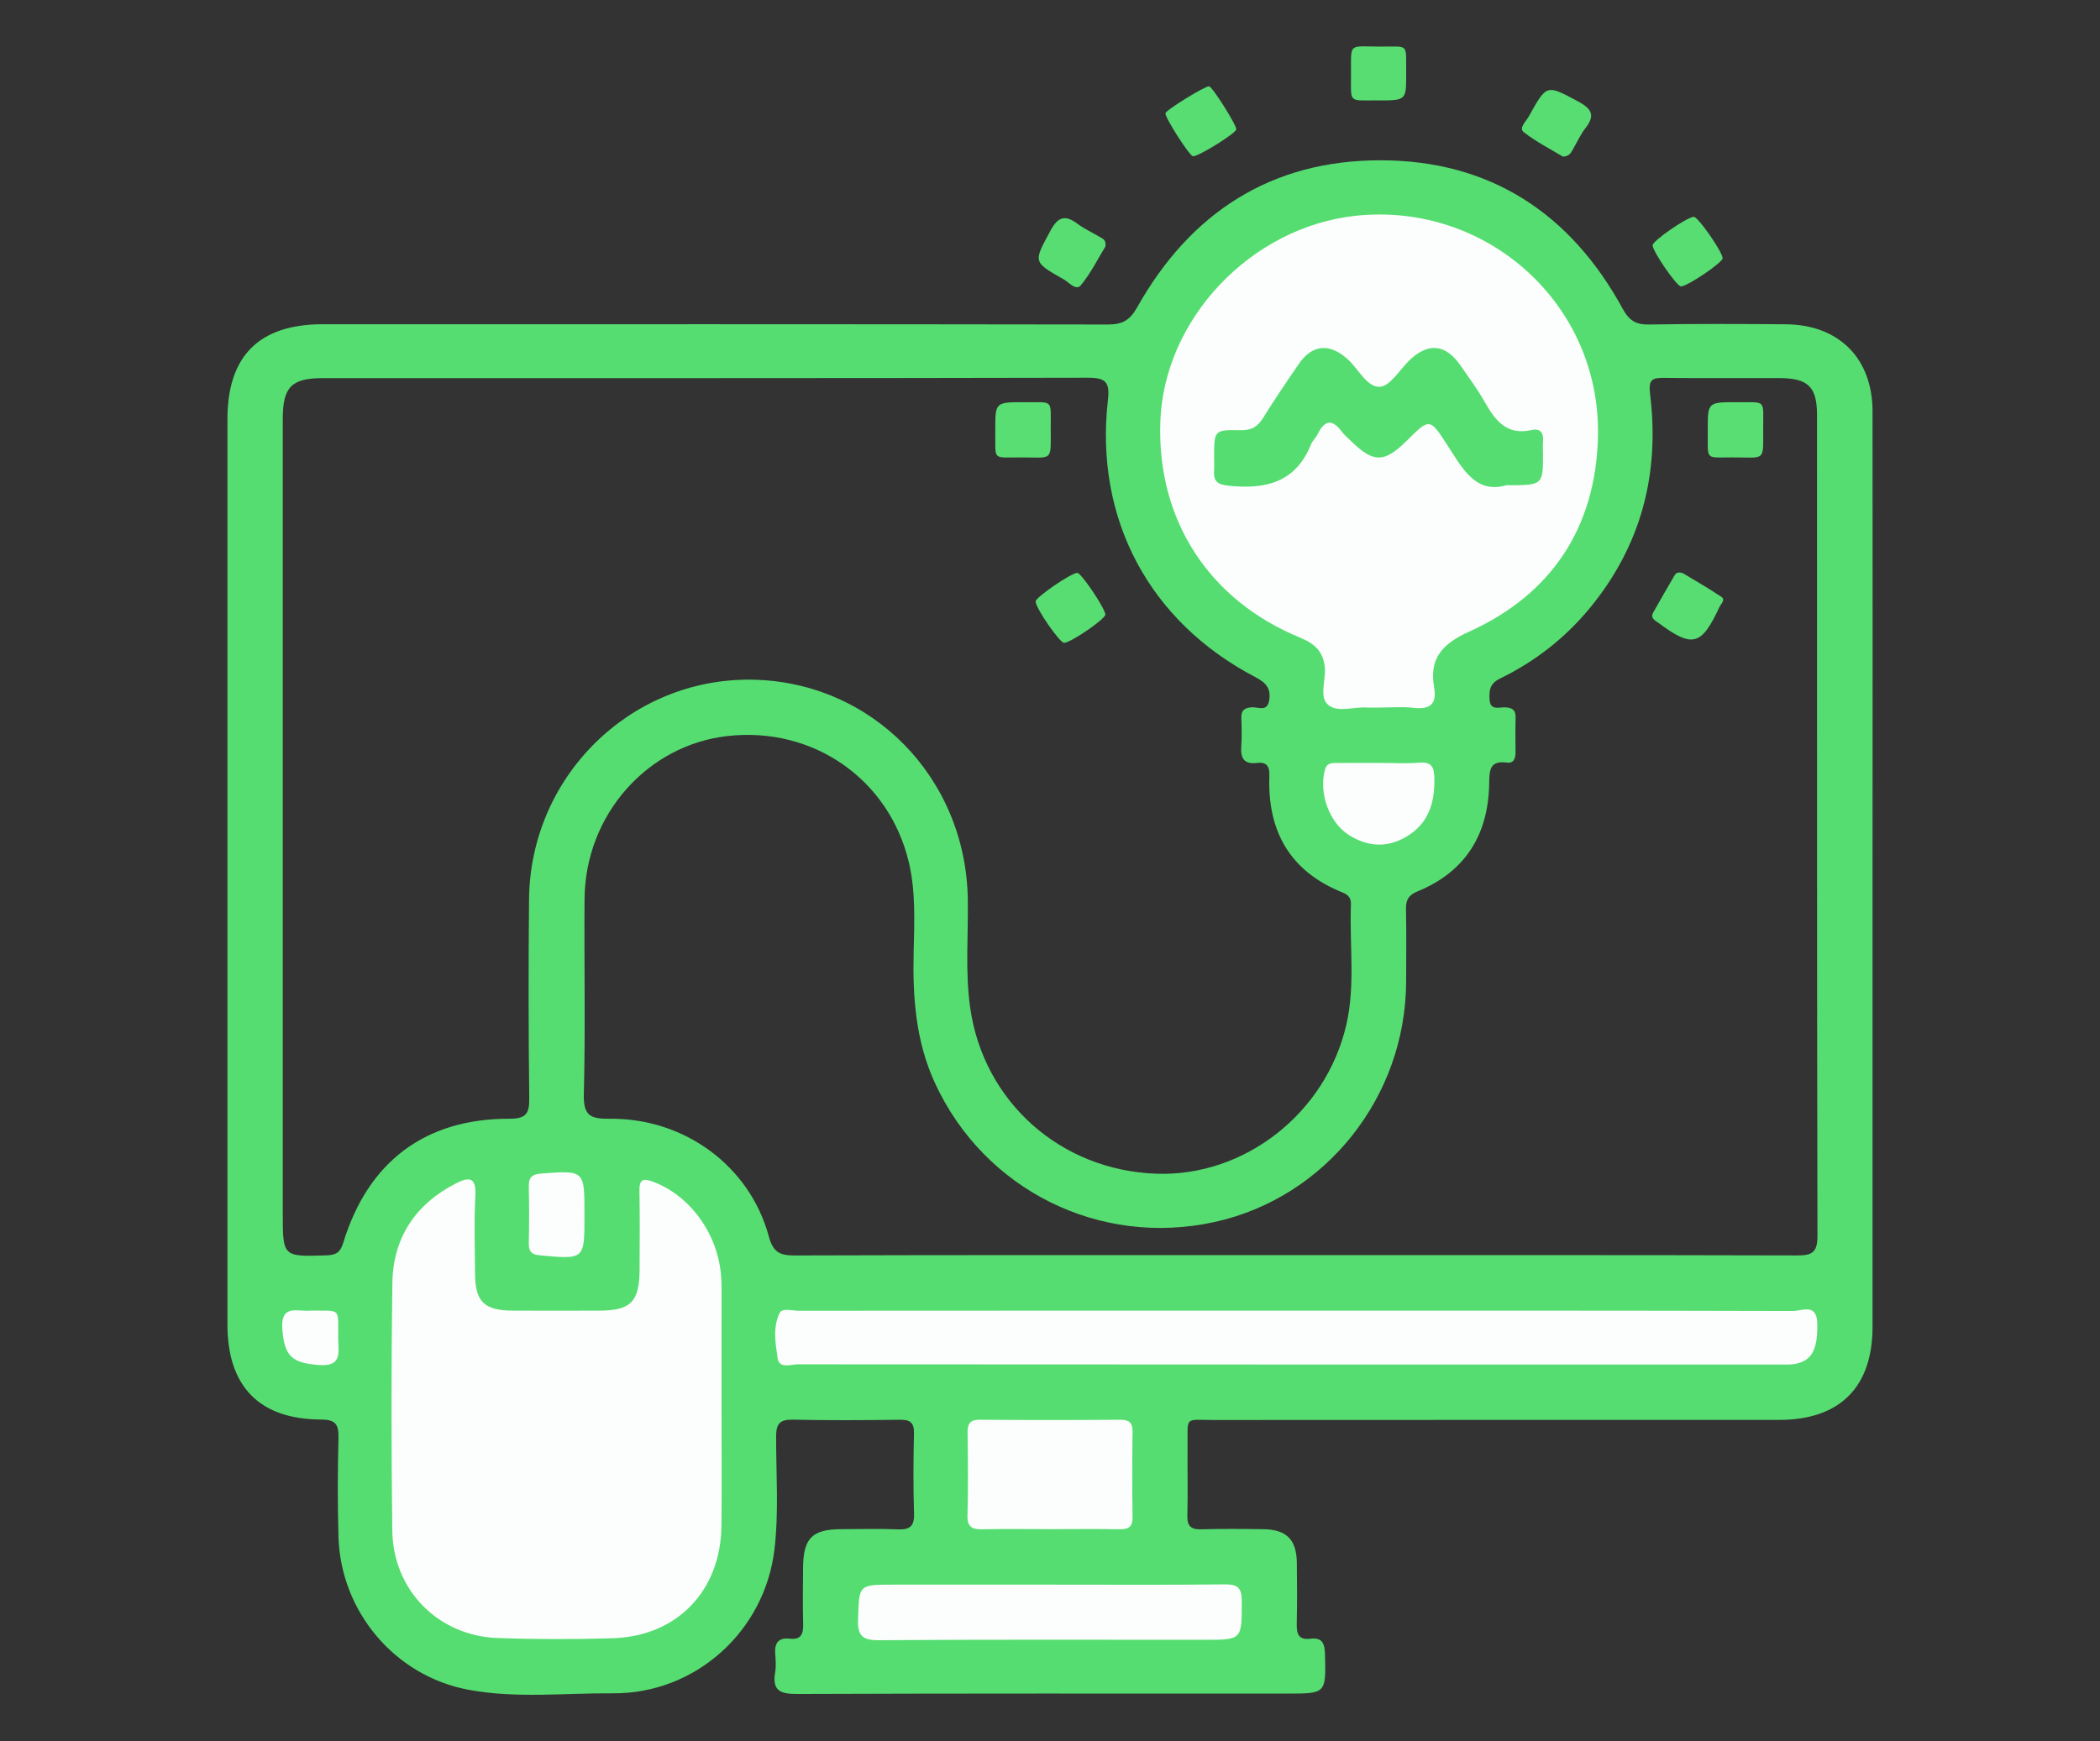 <?xml version="1.0" encoding="UTF-8"?> <svg xmlns="http://www.w3.org/2000/svg" xmlns:xlink="http://www.w3.org/1999/xlink" version="1.1" id="Capa_1" x="0px" y="0px" viewBox="0 0 82 68" xml:space="preserve"><rect x="0" y="0" width="82" height="68" fill="#333333" stroke="none"/> <g> <path fill="#57DD72" d="M43.162,9.631c-0.284,0.462-0.564,1.032-0.957,1.509c-0.192,0.232-0.462-0.114-0.671-0.231 c-1.216-0.685-1.178-0.673-0.515-1.902c0.307-0.568,0.587-0.617,1.067-0.259c0.27,0.201,0.585,0.342,0.875,0.516 C43.065,9.326,43.204,9.372,43.162,9.631z"></path> <path fill="#57DD72" d="M48.273,5.054c-0.014,0.155-1.495,1.073-1.692,1.048c-0.138-0.017-1.093-1.509-1.073-1.678 c0.014-0.123,1.543-1.068,1.703-1.053C47.34,3.384,48.288,4.885,48.273,5.054z"></path> <path fill="#57DD72" d="M61.026,6.116c-0.477-0.29-1.041-0.574-1.528-0.956c-0.204-0.16,0.091-0.418,0.198-0.612 c0.703-1.272,0.691-1.245,1.926-0.586c0.531,0.284,0.678,0.545,0.285,1.044c-0.192,0.244-0.32,0.538-0.478,0.808 C61.35,5.946,61.299,6.109,61.026,6.116z"></path> <path fill="#57DD72" d="M67.265,10.083c0.011,0.161-1.341,1.08-1.624,1.104c-0.156,0.013-1.087-1.332-1.112-1.606 c-0.015-0.164,1.341-1.101,1.61-1.113C66.302,8.462,67.247,9.817,67.265,10.083z"></path> <path fill="#57DD72" d="M54.908,2.912c0,1.011,0,1.016-1.151,1.009c-1.125-0.006-1.002,0.136-1.003-1.089 c-0.001-1.19-0.092-1.013,1.162-1.012C55.059,1.822,54.89,1.672,54.908,2.912z"></path> <path fill="#56DD71" d="M73.118,16.065c-0.002-2.066-1.311-3.383-3.383-3.4c-1.781-0.014-3.563-0.022-5.343,0.009 c-0.513,0.009-0.777-0.151-1.029-0.614c-2.037-3.733-5.182-5.796-9.454-5.8c-4.266-0.005-7.43,2.045-9.506,5.744 c-0.29,0.517-0.588,0.671-1.151,0.67c-10.215-0.016-20.431-0.012-30.646-0.011c-2.483,0-3.725,1.235-3.725,3.707 c-0.001,11.787-0.001,23.573,0,35.36c0,2.413,1.243,3.699,3.648,3.709c0.569,0.002,0.702,0.185,0.688,0.719 c-0.034,1.282-0.036,2.567-0.001,3.85c0.081,2.928,2.199,5.447,5.074,5.985c1.865,0.349,3.761,0.125,5.642,0.139 c3.225,0.024,5.937-2.424,6.31-5.633c0.17-1.462,0.062-2.93,0.063-4.395c0-0.521,0.16-0.67,0.669-0.659 c1.388,0.03,2.776,0.022,4.164,0.003c0.399-0.005,0.56,0.11,0.55,0.531c-0.023,1.047-0.031,2.096,0.003,3.143 c0.016,0.504-0.184,0.626-0.644,0.607c-0.732-0.03-1.467-0.011-2.2-0.007c-1.138,0.005-1.481,0.353-1.49,1.514 c-0.006,0.733-0.015,1.467,0.004,2.2c0.01,0.382-0.086,0.613-0.519,0.563c-0.46-0.053-0.605,0.182-0.571,0.606 c0.019,0.234,0.036,0.477-0.003,0.706c-0.125,0.726,0.206,0.85,0.87,0.847c6.365-0.025,12.73-0.015,19.095-0.015 c1.555,0,1.541,0,1.505-1.533c-0.01-0.419-0.104-0.667-0.567-0.609c-0.497,0.062-0.545-0.224-0.536-0.617 c0.018-0.785,0.014-1.572,0.003-2.357c-0.012-0.895-0.404-1.29-1.295-1.304c-0.812-0.012-1.624-0.02-2.436,0.004 c-0.409,0.012-0.555-0.129-0.544-0.54c0.023-0.89,0-1.781,0.008-2.671c0.011-1.232-0.143-1.057,1.023-1.058 c7.36-0.006,14.721-0.002,22.081-0.004c2.364-0.001,3.643-1.278,3.643-3.635c0.001-5.92,0-11.839,0-17.759 C73.12,28.062,73.123,22.064,73.118,16.065z M20.666,42.899c0.007,0.602-0.135,0.794-0.771,0.793 c-3.287-0.009-5.526,1.675-6.493,4.849c-0.116,0.38-0.288,0.475-0.657,0.487c-1.703,0.053-1.703,0.064-1.703-1.64 c0-5.054,0-10.107,0-15.161c0-5.289,0-10.579,0-15.868c0-1.248,0.337-1.591,1.571-1.591c9.951-0.001,19.901,0.007,29.852-0.016 c0.707-0.002,0.878,0.162,0.797,0.872c-0.53,4.641,1.619,8.664,5.763,10.824c0.405,0.211,0.607,0.435,0.536,0.895 c-0.074,0.479-0.44,0.264-0.679,0.28c-0.303,0.02-0.42,0.13-0.41,0.428c0.013,0.366,0.024,0.735-0.003,1.099 c-0.035,0.458,0.11,0.709,0.608,0.647c0.382-0.048,0.503,0.13,0.489,0.498c-0.081,2.167,0.804,3.74,2.864,4.563 c0.236,0.094,0.33,0.234,0.321,0.468c-0.061,1.566,0.178,3.147-0.18,4.697c-0.8,3.461-3.98,5.941-7.424,5.816 c-3.744-0.135-6.742-2.812-7.263-6.48c-0.2-1.408-0.072-2.823-0.093-4.235c-0.072-4.758-3.756-8.513-8.438-8.579 c-4.737-0.066-8.649,3.779-8.695,8.578C20.633,37.714,20.635,40.307,20.666,42.899z M70.165,49.031 c-6.522-0.018-13.045-0.012-19.568-0.012c-6.523,0-13.045-0.008-19.568,0.013c-0.59,0.002-0.843-0.132-1.01-0.748 c-0.744-2.745-3.293-4.624-6.218-4.591c-0.755,0.008-1.025-0.126-1.004-0.963c0.066-2.539,0.009-5.081,0.028-7.622 c0.025-3.277,2.445-6.014,5.595-6.364c3.325-0.369,6.28,1.673,7.062,4.907c0.279,1.156,0.221,2.343,0.194,3.519 c-0.041,1.768,0.077,3.496,0.837,5.139c1.926,4.166,6.425,6.408,10.923,5.414c4.329-0.956,7.453-4.879,7.47-9.382 c0.004-0.943,0.012-1.886-0.005-2.829c-0.007-0.358,0.091-0.552,0.454-0.701c1.88-0.771,2.767-2.235,2.795-4.231 c0.007-0.508,0.026-0.887,0.691-0.797c0.279,0.038,0.338-0.18,0.337-0.415c-0.002-0.445-0.01-0.891,0.002-1.336 c0.009-0.311-0.138-0.401-0.428-0.407c-0.229-0.005-0.561,0.13-0.588-0.303c-0.022-0.356,0.007-0.626,0.409-0.822 c1.355-0.661,2.525-1.567,3.494-2.739c2.019-2.444,2.747-5.256,2.365-8.359c-0.074-0.597,0.089-0.65,0.576-0.644 c1.493,0.02,2.986,0.003,4.479,0.008c1.118,0.004,1.463,0.343,1.463,1.441c0.002,10.687-0.005,21.375,0.017,32.062 C70.969,48.925,70.749,49.033,70.165,49.031z"></path> <g> <path fill="#FCFEFD" d="M50.783,24.91c0.579,0.237,0.905,0.568,0.95,1.192c0.036,0.487-0.228,1.12,0.125,1.424 c0.369,0.318,1.003,0.071,1.52,0.105c0.156,0.01,0.314,0.002,0.471,0.002c0.445,0,0.894-0.041,1.333,0.01 c0.638,0.074,0.935-0.123,0.817-0.798c-0.201-1.141,0.324-1.705,1.373-2.179c3.227-1.461,4.938-4.083,5.024-7.597 c0.127-5.19-4.338-9.181-9.449-8.643c-4.079,0.43-7.509,4.017-7.64,8.066C45.182,20.314,47.202,23.445,50.783,24.91z"></path> <path fill="#FCFEFD" d="M28.174,50.253c0-0.079-0.004-0.157-0.007-0.235c-0.056-1.711-1.153-3.286-2.643-3.857 c-0.414-0.159-0.564-0.109-0.555,0.359c0.019,1.021,0.008,2.042,0.005,3.062c-0.004,1.256-0.341,1.6-1.568,1.605 c-1.126,0.004-2.251,0.005-3.377,0c-1.119-0.005-1.471-0.346-1.479-1.436c-0.007-1.021-0.044-2.044,0.012-3.062 c0.041-0.741-0.273-0.723-0.765-0.469c-1.582,0.814-2.451,2.127-2.476,3.894c-0.046,3.219-0.042,6.439-0.003,9.659 c0.029,2.333,1.792,4.117,4.118,4.2c1.49,0.053,2.984,0.052,4.475,0.009c2.522-0.073,4.229-1.845,4.259-4.383 c0.018-1.544,0.003-3.089,0.003-4.633C28.175,53.394,28.175,51.824,28.174,50.253z"></path> <path fill="#FCFEFD" d="M70.004,51.202c-6.444-0.019-12.888-0.014-19.333-0.014c-6.497,0-12.993-0.001-19.49,0.004 c-0.255,0-0.636-0.126-0.742,0.093c-0.267,0.553-0.16,1.184-0.074,1.763c0.062,0.421,0.521,0.235,0.798,0.235 c12.784,0.01,25.567,0.008,38.351,0.008c0.157,0,0.316,0.009,0.471-0.009c0.748-0.084,0.996-0.55,0.976-1.584 C70.946,50.873,70.352,51.203,70.004,51.202z"></path> <path fill="#FCFEFD" d="M47.818,61.878c-2.248,0.024-4.497,0.01-6.745,0.01c-2.065,0-4.131,0-6.196,0 c-1.362,0-1.327,0.001-1.372,1.345c-0.022,0.65,0.164,0.83,0.821,0.825c4.235-0.031,8.471-0.016,12.706-0.016 c1.479,0,1.454,0,1.456-1.514C48.489,62.003,48.319,61.872,47.818,61.878z"></path> <path fill="#FCFEFD" d="M38.392,59.726c0.861-0.019,1.723-0.006,2.585-0.006c0.914,0,1.828-0.012,2.741,0.005 c0.362,0.007,0.513-0.104,0.506-0.487c-0.018-1.096-0.017-2.193,0-3.289c0.006-0.365-0.105-0.504-0.486-0.501 c-1.827,0.015-3.655,0.015-5.483,0c-0.397-0.003-0.478,0.172-0.473,0.52c0.014,1.07,0.027,2.141-0.004,3.211 C37.763,59.666,37.99,59.735,38.392,59.726z"></path> <path fill="#FCFEFD" d="M55.403,29.787c-0.492,0.041-0.989,0.009-1.484,0.009c-0.573,0-1.146-0.002-1.72,0.002 c-0.205,0.001-0.393-0.011-0.468,0.28c-0.237,0.916,0.178,2.068,0.966,2.55c0.726,0.445,1.471,0.491,2.217,0.049 c0.862-0.51,1.109-1.308,1.096-2.262C56.004,29.956,55.907,29.745,55.403,29.787z"></path> <path fill="#FCFEFD" d="M20.649,48.554c-0.007,0.329,0.108,0.443,0.447,0.474c1.727,0.158,1.726,0.168,1.726-1.54 c0-0.026,0-0.052,0-0.078c0-1.715,0.001-1.701-1.693-1.577c-0.385,0.028-0.488,0.173-0.48,0.525 C20.665,47.09,20.664,47.823,20.649,48.554z"></path> <path fill="#FCFEFD" d="M12.136,51.186c-0.488,0.06-1.19-0.293-1.111,0.736c0.08,1.034,0.367,1.311,1.43,1.389 c0.93,0.068,0.753-0.522,0.75-1.039C13.197,51.041,13.346,51.202,12.136,51.186z"></path> </g> <path fill="#59DE73" d="M38.863,16.777c0-1.069,0-1.076,1.163-1.067c1.135,0.008,0.998-0.145,1.002,1.078 c0.003,1.248,0.087,1.077-1.179,1.076C38.708,17.863,38.881,18.009,38.863,16.777z"></path> <path fill="#57DD72" d="M43.162,23.999c0.013,0.166-1.332,1.092-1.608,1.107c-0.171,0.009-1.109-1.349-1.116-1.616 c-0.004-0.158,1.368-1.101,1.626-1.118C42.211,22.362,43.141,23.741,43.162,23.999z"></path> <path fill="#59DE73" d="M66.684,16.759c0-1.052,0-1.057,1.181-1.05c1.131,0.007,0.978-0.129,0.983,1.096 c0.005,1.239,0.075,1.058-1.197,1.058C66.529,17.864,66.702,18.005,66.684,16.759z"></path> <path fill="#57DD72" d="M65.705,22.382c0.454,0.275,0.996,0.581,1.511,0.928c0.173,0.117-0.022,0.28-0.081,0.407 c-0.7,1.505-1.051,1.595-2.37,0.614c-0.142-0.105-0.34-0.183-0.205-0.42c0.269-0.473,0.539-0.947,0.814-1.417 C65.423,22.407,65.487,22.315,65.705,22.382z"></path> <path fill="#56DD71" d="M58.819,18.951c-1.2,0.348-1.717-0.657-2.309-1.575c-0.679-1.053-0.692-1.045-1.559-0.182 c-0.902,0.897-1.323,0.898-2.223,0.005c-0.112-0.111-0.238-0.21-0.33-0.336c-0.377-0.512-0.68-0.46-0.948,0.097 c-0.067,0.14-0.2,0.25-0.257,0.393c-0.607,1.515-1.811,1.772-3.259,1.612c-0.419-0.046-0.552-0.199-0.527-0.58 c0.012-0.183,0.002-0.366,0.002-0.55c0-1.028,0.001-1.054,1.04-1.034c0.427,0.008,0.664-0.142,0.878-0.489 c0.44-0.711,0.911-1.403,1.384-2.093c0.53-0.773,1.206-0.829,1.912-0.191c0.422,0.381,0.759,1.109,1.256,1.077 c0.418-0.027,0.789-0.695,1.192-1.068c0.724-0.67,1.387-0.588,1.962,0.241c0.328,0.473,0.671,0.939,0.953,1.439 c0.408,0.723,0.863,1.297,1.823,1.077c0.339-0.077,0.473,0.117,0.443,0.449c-0.014,0.156-0.002,0.314-0.002,0.471 C60.252,18.951,60.252,18.951,58.819,18.951z"></path> </g> <g> </g> <g> </g> <g> </g> <g> </g> <g> </g> <g> </g> <g> </g> <g> </g> <g> </g> <g> </g> <g> </g> <g> </g> <g> </g> <g> </g> <g> </g> </svg> 